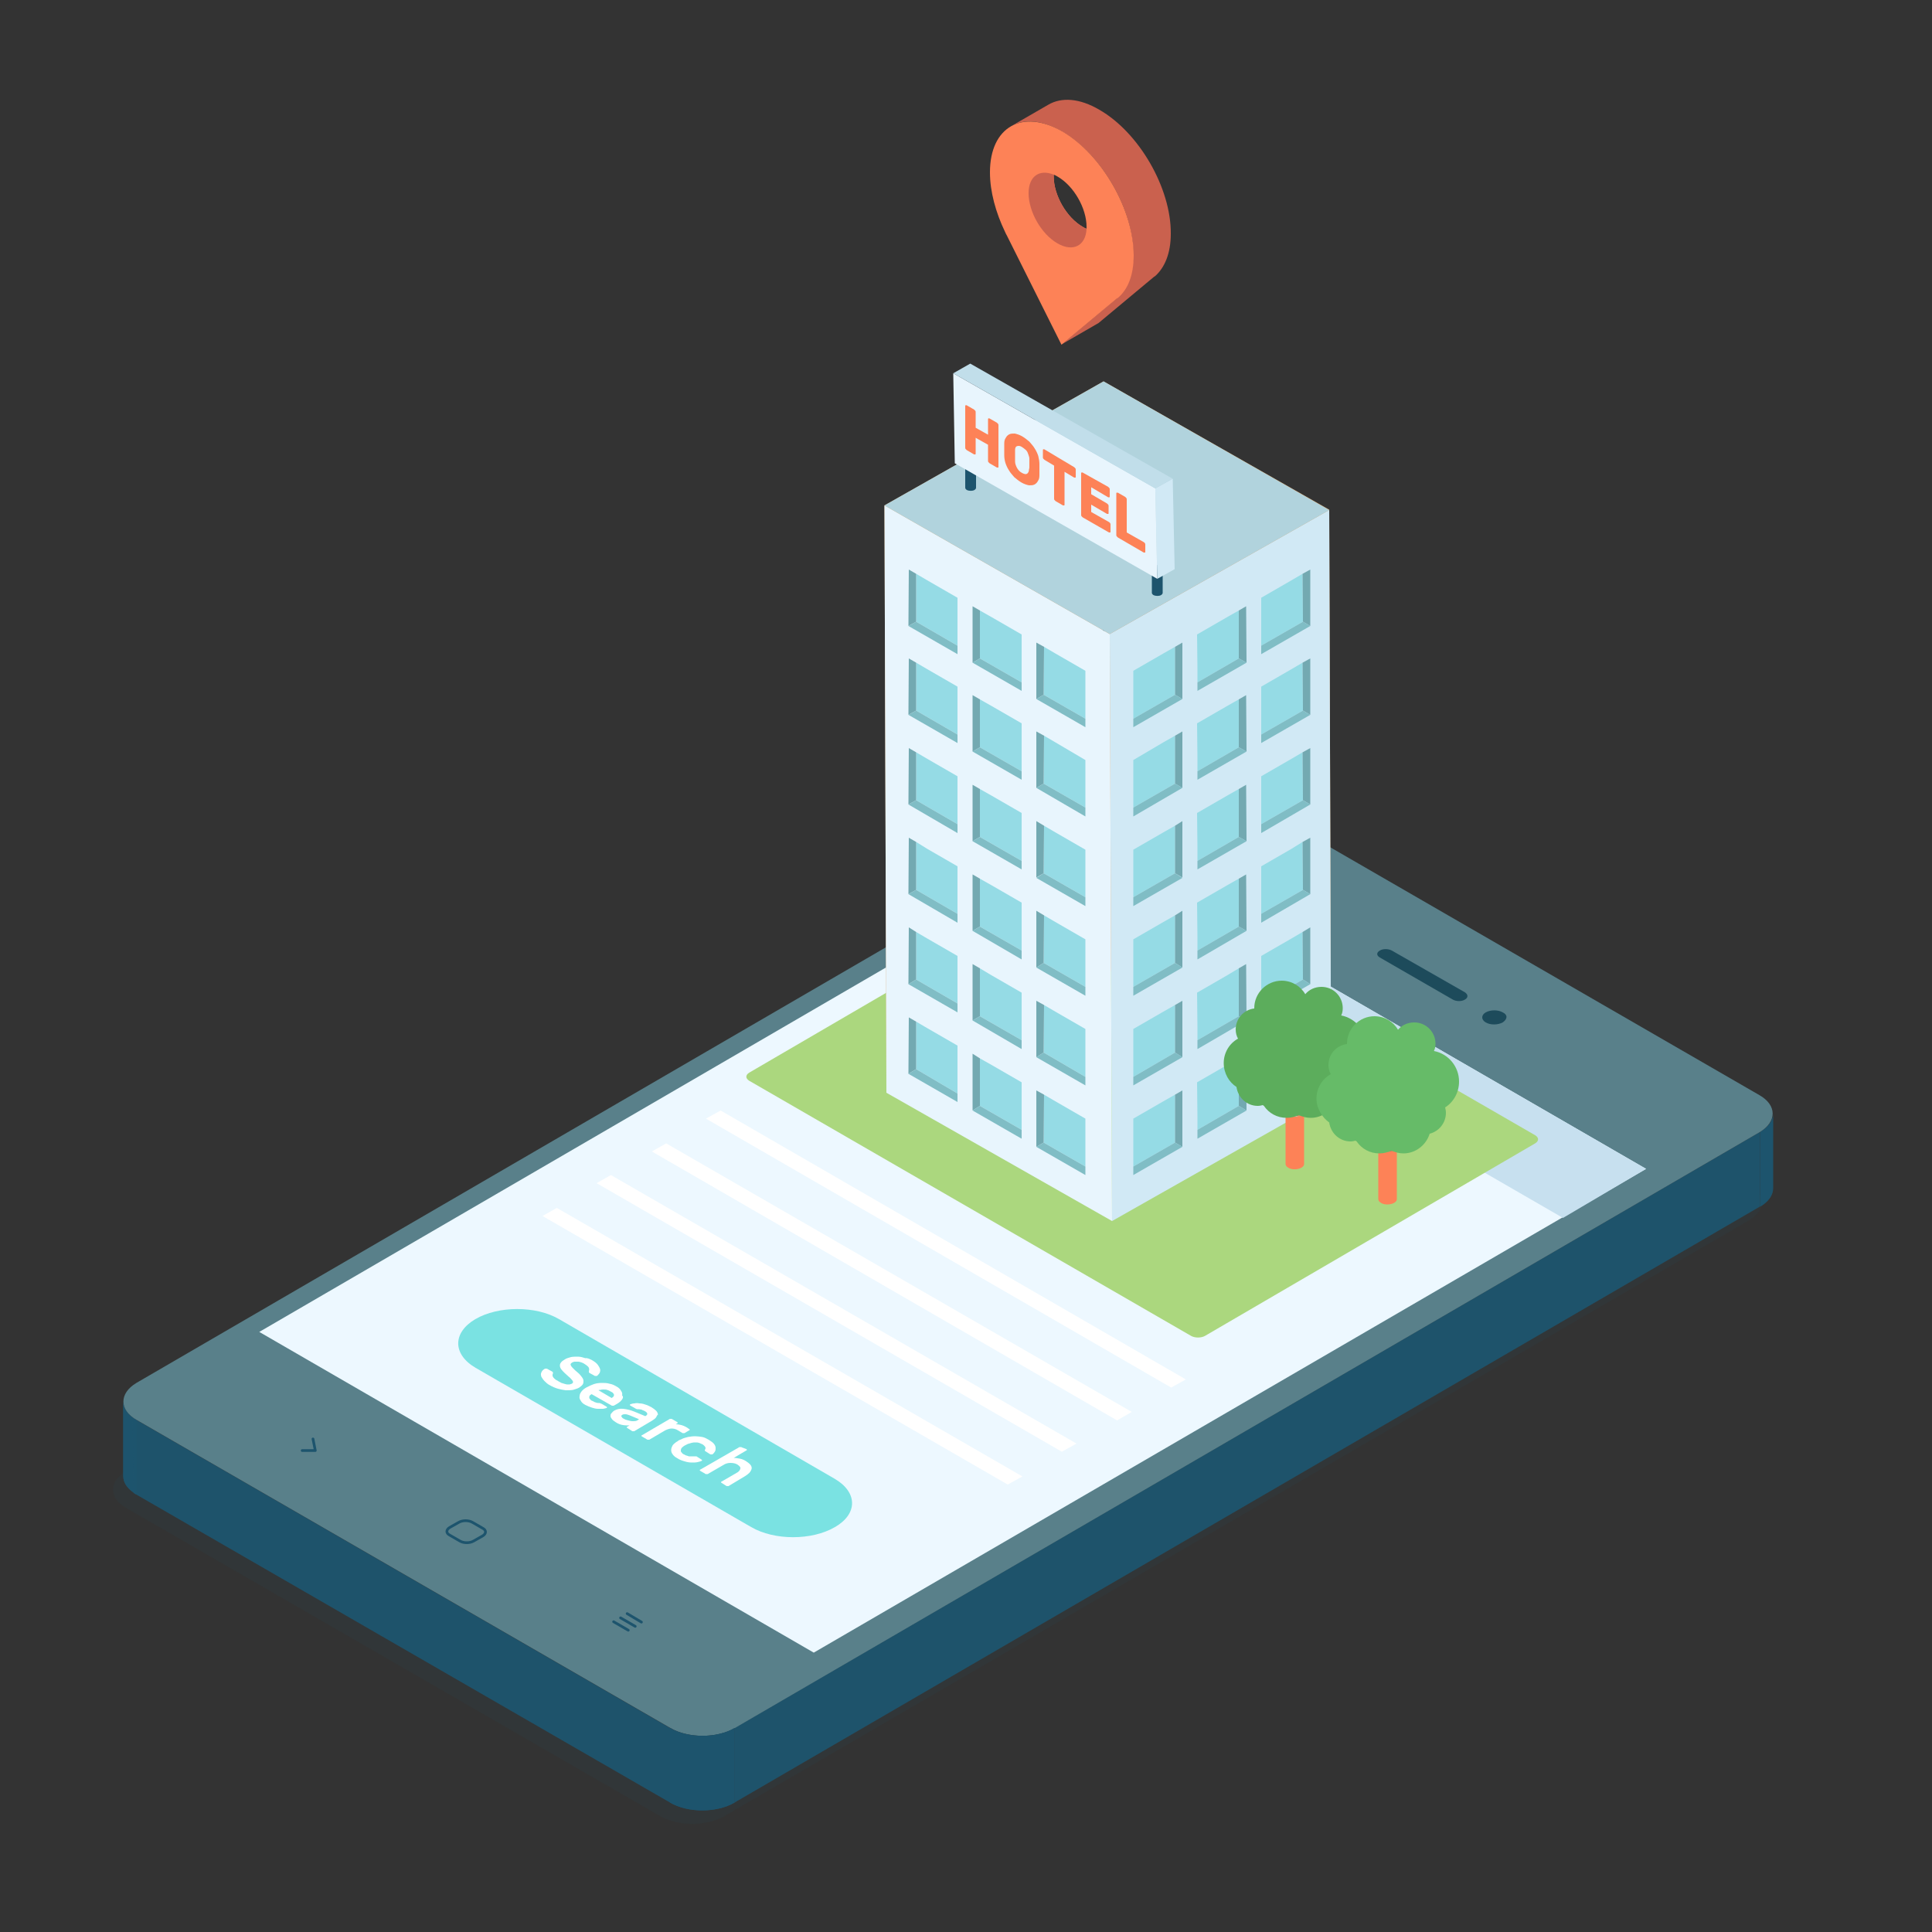 <svg xmlns="http://www.w3.org/2000/svg" xmlns:xlink="http://www.w3.org/1999/xlink" id="Layer_1" x="0px" y="0px" viewBox="0 0 500 500" style="enable-background:new 0 0 500 500;" xml:space="preserve"><rect x="0" y="0" width="500" height="500" fill="#333333" stroke="none"/><style type="text/css">	.st0{enable-background:new    ;}	.st1{opacity:0.11;}	.st2{opacity:0.961;fill:#1D4B5B;enable-background:new    ;}	.st3{opacity:0.961;clip-path:url(#SVGID_1_);enable-background:new    ;}	.st4{fill:#1D546D;}	.st5{opacity:0.961;clip-path:url(#SVGID_2_);enable-background:new    ;}	.st6{opacity:0.961;enable-background:new    ;}	.st7{opacity:0.961;fill:#5B838E;enable-background:new    ;}	.st8{opacity:0.961;clip-path:url(#SVGID_3_);enable-background:new    ;}	.st9{fill:#EDF8FF;}	.st10{fill:#1D4B5B;}	.st11{fill:none;stroke:#1D546D;stroke-width:0.7;stroke-miterlimit:10;}	.st12{fill:none;stroke:#1D546D;stroke-width:0.7;stroke-linecap:round;stroke-miterlimit:10;}	.st13{fill:none;stroke:#1D546D;stroke-width:0.7;stroke-linecap:round;stroke-linejoin:round;stroke-miterlimit:10;}	.st14{fill:#C7E0EF;}	.st15{fill:#FFFFFF;}	.st16{fill:#ABD77E;}	.st17{fill:#DBA76E;}	.st18{fill:#D1E9F5;}	.st19{fill:#E8F5FD;}	.st20{fill:#B1D3DD;}	.st21{fill:#95DBE5;}	.st22{fill:#73A9B1;}	.st23{fill:#80BDC5;}	.st24{fill:#C1DEEA;}	.st25{fill:#FD8257;}	.st26{fill:#D36C5E;}	.st27{fill:#5CAD5C;}	.st28{fill:#66BB68;}	.st29{fill:#CA614E;}	.st30{fill:#7AE2E2;}</style><g>	<g>		<g>			<g>				<g>					<g class="st0">						<g class="st1">							<path class="st2" d="M314.6,226.5c-4.6-2.7-12.1-2.7-16.7,0L32.6,380.7c-4.5,2.7-4.5,7,0.1,9.6L170.8,470        c4.6,2.7,12.1,2.7,16.7,0l265.2-154.2c4.5-2.7,4.5-7-0.1-9.6L314.6,226.5z"></path>						</g>						<g class="st0">							<g>								<defs>									<path id="SVGID_7_" d="M458.9,307.5v-19.3c0,1.8-1.2,3.4-3.4,4.8v19.3C457.7,311,458.9,309.3,458.9,307.5z"></path>								</defs>								<use xlink:href="#SVGID_7_" style="overflow:visible;fill:#1D546D;"></use>								<clipPath id="SVGID_1_">									<use xlink:href="#SVGID_7_" style="overflow:visible;"></use>								</clipPath>								<g class="st3">									<path class="st4" d="M455.4,293v19.3c0.2-0.1,0.3-0.2,0.5-0.3v-19.3C455.8,292.8,455.6,292.9,455.4,293"></path>									<path class="st4" d="M455.9,292.7V312c2-1.3,2.9-2.8,2.9-4.5v-19.3C458.9,289.9,457.9,291.4,455.9,292.7"></path>								</g>							</g>						</g>						<g class="st0">							<g>								<defs>									<path id="SVGID_9_" d="M31.9,362.7V382c0,1.8,1.2,3.5,3.4,4.8v-19.3C33.1,366.2,31.9,364.5,31.9,362.7z"></path>								</defs>								<use xlink:href="#SVGID_9_" style="overflow:visible;fill:#1D546D;"></use>								<clipPath id="SVGID_2_">									<use xlink:href="#SVGID_9_" style="overflow:visible;"></use>								</clipPath>								<g class="st5">									<path class="st4" d="M31.9,362.7V382c0,1.2,0.5,2.4,1.6,3.3V366C32.4,365.1,31.9,363.9,31.9,362.7"></path>									<path class="st4" d="M33.5,366v19.3c0.5,0.5,1.2,1,2,1.5v-19.3C34.6,367.1,34,366.6,33.5,366"></path>								</g>							</g>						</g>						<g class="st6">							<polygon class="st4" points="190.1,447.2 190.1,466.5 455.4,312.3 455.4,293        "></polygon>						</g>						<g class="st6">							<polygon class="st4" points="34.3,366.9 34.6,386.4 173.4,466.5 173.4,447.2        "></polygon>						</g>						<g>							<path class="st7" d="M317.3,203.7c-4.6-2.7-12.1-2.7-16.7,0L35.3,357.9c-4.5,2.7-4.5,7,0.1,9.6l138.1,79.7        c4.6,2.7,12.1,2.7,16.7,0L455.4,293c4.5-2.7,4.5-7-0.1-9.6L317.3,203.7z"></path>						</g>						<g class="st0">							<g>								<defs>									<path id="SVGID_11_" d="M173.4,447.2v19.3c4.6,2.7,12.1,2.7,16.7,0v-19.3C185.5,449.9,178.1,449.9,173.4,447.2z"></path>								</defs>								<use xlink:href="#SVGID_11_" style="overflow:visible;fill:#1D546D;"></use>								<clipPath id="SVGID_3_">									<use xlink:href="#SVGID_11_" style="overflow:visible;"></use>								</clipPath>								<g class="st8">									<path class="st4" d="M173.4,447.2v19.3c0.2,0.1,0.4,0.2,0.6,0.3v-19.3C173.8,447.4,173.6,447.3,173.4,447.2"></path>									<path class="st4" d="M174,447.6v19.3c3.7,1.9,9.1,2.2,13.5,0.8v-19.3C183.3,449.8,177.9,449.5,174,447.6"></path>									<path class="st4" d="M187.5,448.4v19.3c1-0.3,1.9-0.7,2.7-1.2v-19.3C189.4,447.7,188.5,448.1,187.5,448.4"></path>								</g>							</g>						</g>					</g>				</g>			</g>		</g>		<g>			<polygon class="st9" points="282.4,219.5 67.1,344.7 210.6,427.7 426,302.5    "></polygon>		</g>		<path class="st10" d="M388.9,262c-1.2-0.7-3.1-0.7-4.4,0c-1.2,0.7-1.2,1.9,0,2.6c1.2,0.7,3.1,0.7,4.4,0   C390.2,263.7,390.2,262.6,388.9,262z"></path>		<path class="st10" d="M360.2,246c-0.9-0.5-2.3-0.5-3.1,0c-0.9,0.5-0.9,1.3,0,1.8l18.9,10.9c0.9,0.5,2.3,0.5,3.1,0   c0.9-0.5,0.9-1.3,0-1.9L360.2,246z"></path>		<path class="st11" d="M122.3,394c-1-0.6-2.6-0.6-3.6,0l-2.3,1.3c-1,0.6-1,1.5,0,2l2.6,1.5c1,0.6,2.6,0.6,3.6,0l2.3-1.3   c1-0.6,1-1.5,0-2L122.3,394z"></path>		<g>			<line class="st12" x1="166" y1="419.8" x2="162.3" y2="417.6"></line>			<line class="st12" x1="164.4" y1="420.9" x2="160.6" y2="418.7"></line>			<line class="st12" x1="162.6" y1="421.9" x2="158.8" y2="419.7"></line>		</g>		<polyline class="st13" points="81,372.4 81.6,375.4 78.2,375.4   "></polyline>	</g>	<polygon class="st14" points="404.5,315.2 426,302.5 282.4,219.5 261,232.3  "></polygon>	<g>		<polygon class="st15" points="186.5,287.4 182.7,289.5 303.1,359.1 306.9,357   "></polygon>	</g>	<g>		<polygon class="st15" points="172.4,295.9 168.7,298 289.1,367.6 292.9,365.4   "></polygon>	</g>	<g>		<polygon class="st15" points="158.1,304.1 154.4,306.2 274.8,375.7 278.6,373.6   "></polygon>	</g>	<g>		<polygon class="st15" points="144.1,312.6 140.4,314.7 260.8,384.2 264.6,382.1   "></polygon>	</g>	<g>		<g>			<path class="st16" d="M397.3,293.8c1,0.6,1,1.5,0,2.1l-85.4,49.8c-1,0.6-2.7,0.6-3.7,0l-114.3-66c-1-0.6-1-1.5,0-2.1l85.4-49.8    c1-0.6,2.7-0.6,3.7,0L397.3,293.8z"></path>		</g>	</g>	<g>		<g class="st0">			<g>				<polygon class="st17" points="344.5,283.9 286.2,250.6 285.6,98.7 344,131.9     "></polygon>			</g>			<g>				<polygon class="st17" points="229.4,282.8 285.1,250.6 285.6,98.7 228.9,130.8     "></polygon>			</g>			<g>				<polygon class="st18" points="344,132 344.5,283.9 287.8,316 287.2,164.1     "></polygon>			</g>			<g>				<polygon class="st19" points="287.8,316 229.4,282.8 228.9,130.8 287.2,164.1     "></polygon>			</g>			<g>				<polygon class="st20" points="287.2,164.1 228.9,130.8 285.6,98.7 344,132     "></polygon>			</g>			<g>				<g class="st0">					<polygon class="st21" points="240,173.2 237.1,171.5 237.1,183.9 247.8,190.1 247.8,186.7 247.8,177.7      "></polygon>					<g>						<polygon class="st22" points="235.2,170.4 237.1,171.5 237.1,183.9 235.1,185       "></polygon>					</g>					<g>						<polygon class="st23" points="235.1,185 237.1,183.9 247.8,190.1 247.8,192.3       "></polygon>					</g>				</g>			</g>			<g>				<g class="st0">					<polygon class="st21" points="256.6,182.7 253.6,181 253.6,193.4 264.4,199.6 264.4,196.2 264.4,187.2      "></polygon>					<g>						<polygon class="st22" points="251.7,179.9 253.6,181 253.6,193.4 251.7,194.5       "></polygon>					</g>					<g>						<polygon class="st23" points="251.7,194.5 253.6,193.4 264.4,199.6 264.4,201.8       "></polygon>					</g>				</g>			</g>			<g>				<g class="st0">					<polygon class="st21" points="273.1,192.1 270.2,190.4 270.1,202.8 280.9,209 280.9,205.6 280.9,196.7      "></polygon>					<g>						<polygon class="st22" points="268.2,189.3 270.2,190.4 270.1,202.8 268.2,203.9       "></polygon>					</g>					<g>						<polygon class="st23" points="268.2,203.9 270.1,202.8 280.9,209 280.9,211.3       "></polygon>					</g>				</g>			</g>			<g>				<g class="st0">					<polygon class="st21" points="240,196.4 237.1,194.7 237.1,207.1 247.8,213.3 247.8,209.9 247.8,200.9      "></polygon>					<g>						<polygon class="st22" points="235.2,193.6 237.1,194.7 237.1,207.1 235.1,208.2       "></polygon>					</g>					<g>						<polygon class="st23" points="235.1,208.2 237.1,207.1 247.8,213.3 247.8,215.6       "></polygon>					</g>				</g>			</g>			<g>				<g class="st0">					<polygon class="st21" points="256.6,205.9 253.6,204.2 253.6,216.6 264.4,222.8 264.4,219.4 264.4,210.4      "></polygon>					<g>						<polygon class="st22" points="251.7,203.1 253.6,204.2 253.6,216.6 251.7,217.7       "></polygon>					</g>					<g>						<polygon class="st23" points="251.7,217.7 253.6,216.6 264.4,222.8 264.4,225       "></polygon>					</g>				</g>			</g>			<g>				<g class="st0">					<polygon class="st21" points="273.1,215.4 270.2,213.7 270.1,226 280.9,232.2 280.9,228.9 280.9,219.9      "></polygon>					<g>						<polygon class="st22" points="268.2,212.5 270.2,213.7 270.1,226 268.2,227.1       "></polygon>					</g>					<g>						<polygon class="st23" points="268.2,227.2 270.1,226 280.9,232.2 280.9,234.5       "></polygon>					</g>				</g>			</g>			<g>				<g class="st0">					<polygon class="st21" points="240,219.7 237.1,217.9 237.1,230.3 247.8,236.5 247.8,233.2 247.8,224.2      "></polygon>					<g>						<polygon class="st22" points="235.2,216.8 237.1,217.9 237.1,230.3 235.1,231.4       "></polygon>					</g>					<g>						<polygon class="st23" points="235.1,231.4 237.1,230.3 247.8,236.5 247.8,238.8       "></polygon>					</g>				</g>			</g>			<g>				<g class="st0">					<polygon class="st21" points="256.6,229.1 253.6,227.4 253.6,239.8 264.4,246 264.4,242.6 264.4,233.6      "></polygon>					<g>						<polygon class="st22" points="251.7,226.3 253.6,227.4 253.6,239.8 251.7,240.9       "></polygon>					</g>					<g>						<polygon class="st23" points="251.7,240.9 253.6,239.8 264.4,246 264.4,248.3       "></polygon>					</g>				</g>			</g>			<g>				<g class="st0">					<polygon class="st21" points="273.1,238.6 270.2,236.9 270.1,249.2 280.9,255.4 280.9,252.1 280.9,243.1      "></polygon>					<g>						<polygon class="st22" points="268.2,235.7 270.2,236.9 270.1,249.2 268.2,250.4       "></polygon>					</g>					<g>						<polygon class="st23" points="268.2,250.4 270.1,249.2 280.9,255.4 280.9,257.7       "></polygon>					</g>				</g>			</g>			<g>				<g class="st0">					<polygon class="st21" points="240,242.9 237.1,241.2 237.1,253.5 247.8,259.7 247.8,256.4 247.8,247.4      "></polygon>					<g>						<polygon class="st22" points="235.2,240 237.1,241.2 237.1,253.5 235.1,254.7       "></polygon>					</g>					<g>						<polygon class="st23" points="235.1,254.7 237.1,253.5 247.8,259.7 247.8,262       "></polygon>					</g>				</g>			</g>			<g>				<g class="st0">					<polygon class="st21" points="256.6,252.4 253.6,250.6 253.6,263 264.4,269.2 264.4,265.9 264.4,256.9      "></polygon>					<g>						<polygon class="st22" points="251.7,249.5 253.6,250.6 253.6,263 251.7,264.1       "></polygon>					</g>					<g>						<polygon class="st23" points="251.7,264.1 253.6,263 264.4,269.2 264.4,271.5       "></polygon>					</g>				</g>			</g>			<g>				<g class="st0">					<polygon class="st21" points="273.1,261.8 270.2,260.1 270.1,272.4 280.9,278.7 280.9,275.3 280.9,266.3      "></polygon>					<g>						<polygon class="st22" points="268.2,259 270.2,260.1 270.1,272.4 268.2,273.6       "></polygon>					</g>					<g>						<polygon class="st23" points="268.2,273.6 270.1,272.4 280.9,278.7 280.9,280.9       "></polygon>					</g>				</g>			</g>			<g>				<g class="st0">					<polygon class="st21" points="240,266.1 237.1,264.4 237.1,276.7 247.8,283 247.8,279.6 247.8,270.6      "></polygon>					<g>						<polygon class="st22" points="235.2,263.3 237.1,264.4 237.1,276.7 235.1,277.9       "></polygon>					</g>					<g>						<polygon class="st23" points="235.1,277.9 237.1,276.7 247.8,283 247.8,285.2       "></polygon>					</g>				</g>			</g>			<g>				<g class="st0">					<polygon class="st21" points="256.6,275.6 253.6,273.9 253.6,286.2 264.4,292.4 264.4,289.1 264.4,280.1      "></polygon>					<g>						<polygon class="st22" points="251.7,272.7 253.6,273.9 253.6,286.2 251.7,287.4       "></polygon>					</g>					<g>						<polygon class="st23" points="251.7,287.4 253.6,286.2 264.4,292.4 264.4,294.7       "></polygon>					</g>				</g>			</g>			<g>				<g class="st0">					<polygon class="st21" points="273.1,285 270.2,283.3 270.1,295.7 280.9,301.9 280.9,298.5 280.9,289.5      "></polygon>					<g>						<polygon class="st22" points="268.2,282.2 270.2,283.3 270.1,295.7 268.2,296.8       "></polygon>					</g>					<g>						<polygon class="st23" points="268.2,296.8 270.1,295.7 280.9,301.9 280.9,304.1       "></polygon>					</g>				</g>			</g>			<g>				<g class="st0">					<polygon class="st21" points="334.2,173.2 337.1,171.5 337.2,183.9 326.4,190.1 326.4,186.7 326.4,177.7      "></polygon>					<g>						<polygon class="st22" points="339.1,170.4 337.1,171.5 337.2,183.9 339.1,185       "></polygon>					</g>					<g>						<polygon class="st23" points="339.1,185 337.2,183.9 326.4,190.1 326.4,192.3       "></polygon>					</g>				</g>			</g>			<g>				<g class="st0">					<polygon class="st21" points="317.6,182.7 320.6,181 320.6,193.4 309.9,199.6 309.9,196.2 309.8,187.2      "></polygon>					<g>						<polygon class="st22" points="322.5,179.9 320.6,181 320.6,193.4 322.6,194.5       "></polygon>					</g>					<g>						<polygon class="st23" points="322.6,194.5 320.6,193.4 309.9,199.6 309.9,201.8       "></polygon>					</g>				</g>			</g>			<g>				<g class="st0">					<polygon class="st21" points="301.1,192.1 304.1,190.4 304.1,202.8 293.3,209 293.3,205.6 293.3,196.7      "></polygon>					<g>						<polygon class="st22" points="306,189.3 304.1,190.4 304.1,202.8 306,203.9       "></polygon>					</g>					<g>						<polygon class="st23" points="306,203.9 304.1,202.8 293.3,209 293.3,211.3       "></polygon>					</g>				</g>			</g>			<g>				<g class="st0">					<polygon class="st21" points="240,150.2 237.1,148.5 237.1,160.9 247.8,167.1 247.8,163.7 247.8,154.7      "></polygon>					<g>						<polygon class="st22" points="235.2,147.4 237.1,148.5 237.1,160.9 235.1,162       "></polygon>					</g>					<g>						<polygon class="st23" points="235.1,162 237.1,160.9 247.8,167.1 247.8,169.3       "></polygon>					</g>				</g>			</g>			<g>				<g class="st0">					<polygon class="st21" points="256.6,159.7 253.6,158 253.6,170.4 264.4,176.6 264.4,173.2 264.4,164.2      "></polygon>					<g>						<polygon class="st22" points="251.7,156.9 253.6,158 253.6,170.4 251.7,171.5       "></polygon>					</g>					<g>						<polygon class="st23" points="251.7,171.5 253.6,170.4 264.4,176.6 264.4,178.8       "></polygon>					</g>				</g>			</g>			<g>				<g class="st0">					<polygon class="st21" points="273.1,169.1 270.2,167.4 270.1,179.8 280.9,186 280.9,182.6 280.9,173.6      "></polygon>					<g>						<polygon class="st22" points="268.2,166.3 270.2,167.4 270.1,179.8 268.2,180.9       "></polygon>					</g>					<g>						<polygon class="st23" points="268.2,180.9 270.1,179.8 280.9,186 280.9,188.2       "></polygon>					</g>				</g>			</g>			<g>				<g class="st0">					<polygon class="st21" points="334.2,150.2 337.1,148.5 337.2,160.9 326.4,167.1 326.4,163.7 326.4,154.7      "></polygon>					<g>						<polygon class="st22" points="339.1,147.4 337.1,148.5 337.2,160.9 339.1,162       "></polygon>					</g>					<g>						<polygon class="st23" points="339.1,162 337.2,160.9 326.4,167.1 326.4,169.3       "></polygon>					</g>				</g>			</g>			<g>				<g class="st0">					<polygon class="st21" points="317.6,159.7 320.6,158 320.6,170.4 309.9,176.6 309.9,173.2 309.8,164.2      "></polygon>					<g>						<polygon class="st22" points="322.5,156.9 320.6,158 320.6,170.4 322.6,171.5       "></polygon>					</g>					<g>						<polygon class="st23" points="322.6,171.5 320.6,170.4 309.9,176.6 309.9,178.8       "></polygon>					</g>				</g>			</g>			<g>				<g class="st0">					<polygon class="st21" points="301.1,169.1 304.1,167.4 304.1,179.8 293.3,186 293.3,182.6 293.3,173.6      "></polygon>					<g>						<polygon class="st22" points="306,166.3 304.1,167.4 304.1,179.8 306,180.9       "></polygon>					</g>					<g>						<polygon class="st23" points="306,180.9 304.1,179.8 293.3,186 293.3,188.2       "></polygon>					</g>				</g>			</g>			<g>				<g class="st0">					<polygon class="st21" points="334.2,196.4 337.1,194.7 337.2,207.1 326.4,213.3 326.4,209.9 326.4,200.9      "></polygon>					<g>						<polygon class="st22" points="339.1,193.6 337.1,194.7 337.2,207.1 339.1,208.2       "></polygon>					</g>					<g>						<polygon class="st23" points="339.1,208.2 337.2,207.1 326.4,213.3 326.4,215.6       "></polygon>					</g>				</g>			</g>			<g>				<g class="st0">					<polygon class="st21" points="317.6,205.9 320.6,204.2 320.6,216.6 309.9,222.8 309.9,219.4 309.8,210.4      "></polygon>					<g>						<polygon class="st22" points="322.5,203.1 320.6,204.2 320.6,216.6 322.6,217.7       "></polygon>					</g>					<g>						<polygon class="st23" points="322.6,217.7 320.6,216.6 309.9,222.8 309.9,225       "></polygon>					</g>				</g>			</g>			<g>				<g class="st0">					<polygon class="st21" points="301.1,215.4 304.1,213.7 304.1,226 293.3,232.2 293.3,228.9 293.3,219.9      "></polygon>					<g>						<polygon class="st22" points="306,212.5 304.1,213.7 304.1,226 306,227.1       "></polygon>					</g>					<g>						<polygon class="st23" points="306,227.2 304.1,226 293.3,232.2 293.3,234.5       "></polygon>					</g>				</g>			</g>			<g>				<g class="st0">					<polygon class="st21" points="334.2,219.7 337.1,217.9 337.2,230.3 326.4,236.5 326.4,233.2 326.4,224.2      "></polygon>					<g>						<polygon class="st22" points="339.1,216.8 337.1,217.9 337.2,230.3 339.1,231.4       "></polygon>					</g>					<g>						<polygon class="st23" points="339.1,231.4 337.2,230.3 326.4,236.5 326.4,238.8       "></polygon>					</g>				</g>			</g>			<g>				<g class="st0">					<polygon class="st21" points="317.6,229.1 320.6,227.4 320.6,239.8 309.9,246 309.9,242.6 309.8,233.6      "></polygon>					<g>						<polygon class="st22" points="322.5,226.3 320.6,227.4 320.6,239.8 322.6,240.9       "></polygon>					</g>					<g>						<polygon class="st23" points="322.6,240.9 320.6,239.8 309.9,246 309.9,248.3       "></polygon>					</g>				</g>			</g>			<g>				<g class="st0">					<polygon class="st21" points="301.1,238.6 304.1,236.9 304.1,249.2 293.3,255.4 293.3,252.1 293.3,243.1      "></polygon>					<g>						<polygon class="st22" points="306,235.7 304.1,236.9 304.1,249.2 306,250.4       "></polygon>					</g>					<g>						<polygon class="st23" points="306,250.4 304.1,249.2 293.3,255.4 293.3,257.7       "></polygon>					</g>				</g>			</g>			<g>				<g class="st0">					<polygon class="st21" points="334.2,242.9 337.1,241.2 337.2,253.5 326.4,259.7 326.4,256.4 326.4,247.4      "></polygon>					<g>						<polygon class="st22" points="339.1,240 337.1,241.2 337.2,253.5 339.1,254.7       "></polygon>					</g>					<g>						<polygon class="st23" points="339.1,254.7 337.2,253.5 326.4,259.7 326.4,262       "></polygon>					</g>				</g>			</g>			<g>				<g class="st0">					<polygon class="st21" points="317.6,252.4 320.6,250.6 320.6,263 309.9,269.2 309.9,265.9 309.8,256.9      "></polygon>					<g>						<polygon class="st22" points="322.5,249.5 320.6,250.6 320.6,263 322.6,264.1       "></polygon>					</g>					<g>						<polygon class="st23" points="322.6,264.1 320.6,263 309.9,269.2 309.9,271.5       "></polygon>					</g>				</g>			</g>			<g>				<g class="st0">					<polygon class="st21" points="301.1,261.8 304.1,260.1 304.1,272.4 293.3,278.7 293.3,275.3 293.3,266.3      "></polygon>					<g>						<polygon class="st22" points="306,259 304.1,260.1 304.1,272.4 306,273.6       "></polygon>					</g>					<g>						<polygon class="st23" points="306,273.6 304.1,272.4 293.3,278.7 293.3,280.9       "></polygon>					</g>				</g>			</g>			<g>				<g class="st0">					<polygon class="st21" points="334.2,266.1 337.1,264.4 337.2,276.7 326.4,283 326.4,279.6 326.4,270.6      "></polygon>					<g>						<polygon class="st22" points="339.1,263.3 337.1,264.4 337.2,276.7 339.1,277.9       "></polygon>					</g>					<g>						<polygon class="st23" points="339.1,277.9 337.2,276.7 326.4,283 326.4,285.2       "></polygon>					</g>				</g>			</g>			<g>				<g class="st0">					<polygon class="st21" points="317.6,275.6 320.6,273.9 320.6,286.2 309.9,292.4 309.9,289.1 309.8,280.1      "></polygon>					<g>						<polygon class="st22" points="322.5,272.7 320.6,273.9 320.6,286.2 322.6,287.4       "></polygon>					</g>					<g>						<polygon class="st23" points="322.6,287.4 320.6,286.2 309.9,292.4 309.9,294.7       "></polygon>					</g>				</g>			</g>			<g>				<g class="st0">					<polygon class="st21" points="301.1,285 304.1,283.3 304.1,295.7 293.3,301.9 293.3,298.5 293.3,289.5      "></polygon>					<g>						<polygon class="st22" points="306,282.2 304.1,283.3 304.1,295.7 306,296.8       "></polygon>					</g>					<g>						<polygon class="st23" points="306,296.8 304.1,295.7 293.3,301.9 293.3,304.1       "></polygon>					</g>				</g>			</g>		</g>		<g>			<path class="st4" d="M249.8,118.2c0,0.2,0.1,0.4,0.4,0.6c0.6,0.3,1.4,0.3,2,0c0.3-0.2,0.4-0.4,0.4-0.6l0,8c0,0.2-0.1,0.4-0.4,0.6    c-0.5,0.3-1.4,0.3-2,0c-0.3-0.2-0.4-0.4-0.4-0.6L249.8,118.2z"></path>			<path class="st4" d="M298.1,145.4c0,0.2,0.1,0.4,0.4,0.6c0.6,0.3,1.4,0.3,2,0c0.3-0.2,0.4-0.4,0.4-0.6l0,8c0,0.2-0.1,0.4-0.4,0.6    c-0.5,0.3-1.4,0.3-2,0c-0.3-0.2-0.4-0.4-0.4-0.6L298.1,145.4z"></path>			<g>				<polygon class="st18" points="303.5,123.9 304,147.3 299.5,149.8 299,126.4     "></polygon>			</g>			<g>				<polygon class="st19" points="299.5,149.8 247.1,119.9 246.7,96.6 299,126.4     "></polygon>			</g>			<g>				<polygon class="st24" points="299,126.4 246.7,96.6 251.1,94.1 303.5,123.9     "></polygon>			</g>			<g>				<g class="st0">					<g>						<path class="st25" d="M258,109.4c0.1,0.1,0.2,0.2,0.3,0.3c0.1,0.1,0.1,0.3,0.1,0.4l0,10.7c0,0.1,0,0.2-0.1,0.2       c-0.1,0-0.2,0-0.3,0l-1.9-1.1c-0.1-0.1-0.2-0.2-0.3-0.3c-0.1-0.1-0.1-0.3-0.1-0.4l0-4.1l-3.2-1.8l0,4.1c0,0.1,0,0.2-0.1,0.2       c-0.1,0-0.2,0-0.3,0l-1.9-1.1c-0.1-0.1-0.2-0.2-0.3-0.3c-0.1-0.1-0.1-0.3-0.1-0.4l0-10.7c0-0.1,0-0.2,0.1-0.2       c0.1-0.1,0.2,0,0.3,0l1.9,1.1c0.1,0.1,0.2,0.2,0.3,0.3c0.1,0.1,0.1,0.3,0.1,0.4l0,4l3.2,1.8l0-4c0-0.1,0-0.2,0.1-0.2       c0.1-0.1,0.2,0,0.3,0L258,109.4z"></path>					</g>				</g>				<g class="st0">					<g>						<path class="st25" d="M269,120.1c0,0.5,0,1,0,1.5c0,0.5,0,1,0,1.4c0,0.6-0.1,1.1-0.4,1.5c-0.2,0.4-0.5,0.7-0.9,0.9       c-0.4,0.2-0.8,0.2-1.4,0.2c-0.5-0.1-1.2-0.3-1.9-0.7c-0.7-0.4-1.3-0.9-1.9-1.4c-0.5-0.6-1-1.1-1.4-1.8       c-0.4-0.6-0.7-1.3-0.9-1.9c-0.2-0.7-0.3-1.3-0.3-2c0-0.5,0-1,0-1.5c0-0.5,0-1,0-1.5c0-0.6,0.1-1.1,0.4-1.5       c0.2-0.4,0.5-0.7,0.9-0.9c0.4-0.2,0.8-0.2,1.4-0.2c0.5,0.1,1.2,0.3,1.9,0.7c0.7,0.4,1.3,0.9,1.9,1.4c0.5,0.6,1,1.1,1.4,1.8       c0.4,0.6,0.7,1.3,0.9,1.9C268.9,118.8,269,119.5,269,120.1z M266.4,120.8c0-0.2,0-0.5,0-0.7c0-0.2,0-0.5,0-0.7       c0-0.2,0-0.5,0-0.7c0-0.3-0.1-0.6-0.2-0.9c-0.1-0.3-0.2-0.5-0.3-0.8c-0.2-0.3-0.3-0.5-0.6-0.7c-0.2-0.2-0.5-0.4-0.8-0.6       c-0.3-0.2-0.6-0.3-0.8-0.3c-0.2,0-0.4,0-0.6,0.1c-0.1,0.1-0.3,0.2-0.3,0.4c-0.1,0.2-0.1,0.4-0.1,0.7c0,0.2,0,0.4,0,0.6       c0,0.2,0,0.5,0,0.7c0,0.3,0,0.5,0,0.8c0,0.2,0,0.5,0,0.7c0,0.6,0.2,1.1,0.5,1.7c0.3,0.5,0.7,1,1.3,1.3c0.6,0.3,1,0.4,1.3,0.2       c0.3-0.2,0.5-0.6,0.5-1.1C266.4,121.2,266.4,121,266.4,120.8"></path>					</g>				</g>				<g class="st0">					<g>						<path class="st25" d="M278,120.9c0.1,0.1,0.2,0.2,0.3,0.3c0.1,0.1,0.1,0.3,0.1,0.4l0,1.8c0,0.1,0,0.2-0.1,0.2       c-0.1,0-0.2,0-0.3,0l-2.5-1.5l0,8.5c0,0.1,0,0.2-0.1,0.2c-0.1,0-0.2,0-0.3,0l-1.9-1.1c-0.1-0.1-0.2-0.2-0.3-0.3       c-0.1-0.1-0.1-0.3-0.1-0.4l0-8.5l-2.5-1.5c-0.1-0.1-0.2-0.2-0.3-0.3c-0.1-0.1-0.1-0.3-0.1-0.4l0-1.8c0-0.1,0-0.2,0.1-0.2       c0.1-0.1,0.2,0,0.3,0L278,120.9z"></path>					</g>				</g>				<g class="st0">					<g>						<path class="st25" d="M286.8,126c0.1,0.1,0.2,0.2,0.3,0.3c0.1,0.1,0.1,0.3,0.1,0.4l0,1.8c0,0.1,0,0.2-0.1,0.2       c-0.1,0-0.2,0-0.3,0l-4.4-2.6l0,1.8l4.1,2.4c0.1,0.1,0.2,0.2,0.3,0.3c0.1,0.1,0.1,0.3,0.1,0.4l0,1.8c0,0.1,0,0.2-0.1,0.2       c-0.1,0-0.2,0-0.3,0l-4.1-2.4l0,1.9l4.6,2.6c0.1,0.1,0.2,0.1,0.3,0.3c0.1,0.1,0.1,0.3,0.1,0.4l0,1.8c0,0.1,0,0.2-0.1,0.2       c-0.1,0-0.2,0-0.3,0l-6.8-3.9c-0.1-0.1-0.2-0.2-0.3-0.3c-0.1-0.1-0.1-0.3-0.1-0.4l0-10.7c0-0.1,0-0.2,0.1-0.2       c0.1-0.1,0.2,0,0.3,0L286.8,126z"></path>					</g>				</g>				<g class="st0">					<g>						<path class="st25" d="M291.2,128.6c0.1,0.1,0.2,0.2,0.3,0.3c0.1,0.1,0.1,0.3,0.1,0.4l0,8.5l4.4,2.5c0.1,0.1,0.2,0.1,0.3,0.3       c0.1,0.1,0.1,0.3,0.1,0.4l0,1.8c0,0.1,0,0.2-0.1,0.2c-0.1,0-0.2,0-0.3,0l-6.7-3.9c-0.1-0.1-0.2-0.2-0.3-0.3       c-0.1-0.1-0.1-0.3-0.1-0.4l0-10.7c0-0.1,0-0.2,0.1-0.2c0.1,0,0.2,0,0.3,0L291.2,128.6z"></path>					</g>				</g>			</g>		</g>	</g>	<g>		<g>			<g class="st0">				<path class="st25" d="M332.7,287.6c0,0.4,0.2,0.7,0.7,1c0.9,0.5,2.5,0.5,3.4,0c0.5-0.3,0.7-0.6,0.7-1l0,13.6     c0,0.4-0.2,0.7-0.7,1c-0.9,0.5-2.5,0.6-3.4,0c-0.5-0.3-0.7-0.6-0.7-1L332.7,287.6z"></path>				<g>					<path class="st26" d="M333.4,288.5c0.9,0.5,2.5,0.5,3.4,0c0.9-0.5,0.9-1.4,0-2c-0.9-0.5-2.5-0.5-3.4,0      C332.4,287.1,332.5,288,333.4,288.5z"></path>				</g>			</g>		</g>		<path class="st27" d="M316.7,275.1c0-2.7,1.5-5.1,3.7-6.3c0,0,0,0,0,0c-0.4-0.7-0.6-1.5-0.6-2.4c0-2.8,2.1-5.1,4.8-5.4   c0,0,0-0.1,0-0.1c0-3.9,3.2-7.1,7.1-7.1c2.6,0,4.9,1.4,6.1,3.5c1-1.2,2.5-1.9,4.2-1.9c3.1,0,5.5,2.5,5.5,5.5   c0,0.7-0.1,1.3-0.4,1.9c3.7,0.7,6.5,4,6.5,7.9c0,2.8-1.4,5.3-3.6,6.7c0.1,0.4,0.2,0.9,0.2,1.4c0,2.6-1.8,4.8-4.2,5.4   c-0.9,2.9-3.6,5.1-6.8,5.1c-1.1,0-2.1-0.3-3.1-0.7c-0.9,0.4-2,0.7-3.1,0.7c-2.5,0-4.6-1.2-5.9-3.1c-0.1-0.1-0.2-0.1-0.3-0.2   c-0.4,0.1-0.8,0.2-1.3,0.2c-2.8,0-5.1-2.1-5.5-4.9C318.1,280.1,316.7,277.8,316.7,275.1z"></path>	</g>	<g>		<g>			<g class="st0">				<path class="st25" d="M356.7,296.7c0,0.4,0.2,0.7,0.7,1c0.9,0.5,2.5,0.5,3.4,0c0.5-0.3,0.7-0.6,0.7-1l0,13.6     c0,0.4-0.2,0.7-0.7,1c-0.9,0.5-2.5,0.6-3.4,0c-0.5-0.3-0.7-0.6-0.7-1L356.7,296.7z"></path>				<g>					<path class="st26" d="M357.5,297.7c0.9,0.5,2.5,0.5,3.4,0c0.9-0.5,0.9-1.4,0-2c-0.9-0.5-2.5-0.5-3.4,0      C356.5,296.3,356.5,297.2,357.5,297.7z"></path>				</g>			</g>		</g>		<path class="st28" d="M340.7,284.3c0-2.7,1.5-5.1,3.7-6.3c0,0,0,0,0,0c-0.4-0.7-0.6-1.5-0.6-2.4c0-2.8,2.1-5.1,4.8-5.4   c0,0,0-0.1,0-0.1c0-3.9,3.2-7.1,7.1-7.1c2.6,0,4.9,1.4,6.1,3.5c1-1.2,2.5-1.9,4.2-1.9c3.1,0,5.5,2.5,5.5,5.5   c0,0.7-0.1,1.3-0.4,1.9c3.7,0.7,6.5,4,6.5,7.9c0,2.8-1.4,5.3-3.6,6.7c0.1,0.4,0.2,0.9,0.2,1.4c0,2.6-1.8,4.8-4.2,5.4   c-0.9,2.9-3.6,5.1-6.8,5.1c-1.1,0-2.1-0.3-3.1-0.7c-0.9,0.4-2,0.7-3.1,0.7c-2.5,0-4.6-1.2-5.9-3.1c-0.1-0.1-0.2-0.1-0.3-0.2   c-0.4,0.1-0.8,0.2-1.3,0.2c-2.8,0-5.1-2.1-5.5-4.9C342.2,289.2,340.7,286.9,340.7,284.3z"></path>	</g>	<g>		<path class="st29" d="M274.8,34c-5.2-3-9.8-3.3-13.2-1.3l9.7-5.6c3.4-2,8.1-1.7,13.2,1.3c10.3,5.9,18.6,20.3,18.5,32.1   c0,5.1-1.6,8.8-4.1,11l0,0h0l-0.2,0.1l-14.4,12l-9.7,5.6l14.4-12l2.4-3c1.2-2.1,1.9-4.9,1.9-8.2C293.4,54.3,285.1,39.9,274.8,34z"></path>		<g>			<path class="st25" d="M256.2,44.6c0,5,1.5,10.4,3.9,15.4c0.2,0.4,0.3,0.7,0.5,1l14.1,28.2l14.4-12l0.2-0.1    c2.6-2.2,4.1-5.9,4.1-11c0-11.8-8.3-26.2-18.5-32.1C264.6,28.1,256.2,32.8,256.2,44.6z M272.7,45.7c0-0.2,0-0.3,0-0.5    c0.3,0.1,0.7,0.3,1,0.5c4.2,2.4,7.5,8.2,7.5,13c0,0.2,0,0.3,0,0.5c-0.3-0.1-0.7-0.3-1-0.5C276,56.3,272.7,50.5,272.7,45.7z"></path>			<path class="st29" d="M272.7,45.2c0,0.2,0,0.3,0,0.5c0,4.8,3.3,10.6,7.5,13c0.3,0.2,0.7,0.4,1,0.5c-0.2,4.4-3.5,6.1-7.5,3.8    c-4.2-2.4-7.5-8.2-7.5-13C266.2,45.6,269,43.7,272.7,45.2z"></path>		</g>	</g>	<g>		<g>			<path class="st30" d="M216,382.7c6,3.5,6,9.1,0.1,12.5c-6,3.5-15.7,3.5-21.7,0l-71.3-41.2c-6-3.5-6-9.1-0.1-12.6    c6-3.5,15.7-3.5,21.7,0L216,382.7z"></path>		</g>		<g>			<g class="st0">				<g>					<path class="st15" d="M153.2,352c0.7,0.4,1.2,0.8,1.5,1.2c0.3,0.4,0.5,0.8,0.6,1.1c0.1,0.4,0,0.7-0.1,1      c-0.2,0.3-0.4,0.5-0.6,0.7c-0.1,0.1-0.2,0.1-0.4,0.1c-0.2,0-0.3,0-0.4-0.1l-1.1-0.6c-0.2-0.1-0.3-0.2-0.3-0.3      c0-0.1,0-0.2,0-0.3c0.1-0.2,0.1-0.5,0-0.8c-0.1-0.3-0.5-0.6-1.1-1c-0.3-0.2-0.5-0.3-0.8-0.4c-0.3-0.1-0.6-0.2-0.9-0.2      c-0.3,0-0.5,0-0.8,0c-0.3,0-0.5,0.1-0.7,0.2c-0.2,0.1-0.4,0.3-0.4,0.4c-0.1,0.1,0,0.3,0.1,0.5c0.1,0.2,0.3,0.4,0.6,0.7      c0.3,0.3,0.6,0.6,1.1,1c0.5,0.4,0.8,0.8,1.1,1.2c0.3,0.4,0.4,0.7,0.4,1c0,0.3,0,0.6-0.2,0.9c-0.2,0.3-0.5,0.5-0.9,0.8      c-0.5,0.3-1,0.4-1.6,0.6c-0.6,0.1-1.2,0.1-1.9,0.1c-0.7-0.1-1.3-0.2-2-0.4c-0.7-0.2-1.4-0.5-2.1-0.9c-0.6-0.3-1-0.7-1.4-1.1      c-0.4-0.4-0.6-0.8-0.8-1.1c-0.1-0.4-0.2-0.7,0-1.1c0.1-0.3,0.4-0.7,0.8-0.9c0.1-0.1,0.2-0.1,0.4-0.1c0.2,0,0.3,0,0.4,0.1      l1.1,0.6c0.2,0.1,0.3,0.2,0.3,0.3c0,0.1,0,0.2,0,0.3c-0.1,0.1-0.1,0.2-0.1,0.4c0,0.1,0,0.3,0.1,0.4c0.1,0.2,0.2,0.3,0.4,0.5      c0.2,0.2,0.5,0.4,0.9,0.6c0.3,0.2,0.6,0.3,0.9,0.5c0.3,0.1,0.6,0.2,1,0.3c0.3,0.1,0.6,0.1,0.9,0.1c0.3,0,0.5-0.1,0.8-0.2      c0.2-0.1,0.3-0.3,0.3-0.4c0-0.2-0.1-0.4-0.3-0.6c-0.2-0.2-0.4-0.5-0.8-0.8c-0.3-0.3-0.7-0.6-1.1-1c-0.4-0.4-0.7-0.7-0.9-1      c-0.2-0.3-0.3-0.6-0.3-0.9c0-0.3,0.1-0.6,0.3-0.8c0.2-0.3,0.5-0.5,1-0.8c0.4-0.3,1-0.4,1.6-0.6c0.6-0.1,1.2-0.1,1.8-0.1      c0.6,0,1.3,0.2,1.9,0.4C152,351.4,152.6,351.7,153.2,352z"></path>				</g>			</g>			<g class="st0">				<g>					<path class="st15" d="M160.9,362.3c-0.3,0.4-0.7,0.7-1.2,1l-0.7,0.4c-0.1,0.1-0.2,0.1-0.4,0.1c-0.2,0-0.3,0-0.4-0.1l-5.1-2.9      c-0.2,0.1-0.4,0.3-0.5,0.4c-0.1,0.2-0.1,0.3-0.1,0.5c0,0.2,0.1,0.3,0.3,0.5c0.1,0.2,0.3,0.3,0.6,0.4c0.3,0.2,0.6,0.3,0.9,0.4      c0.3,0.1,0.5,0.1,0.7,0.1c0.2,0,0.3,0,0.4,0.1c0.1,0,0.2,0.1,0.3,0.1l1.2,0.7c0.1,0.1,0.2,0.1,0.2,0.2c0,0.1-0.1,0.2-0.2,0.2      c-0.2,0.1-0.4,0.1-0.8,0.2c-0.4,0-0.8,0-1.3,0c-0.5,0-1-0.1-1.6-0.3c-0.6-0.2-1.1-0.4-1.7-0.7c-0.6-0.3-1-0.7-1.2-1.1      c-0.3-0.4-0.4-0.8-0.3-1.2c0-0.4,0.2-0.8,0.5-1.2c0.3-0.4,0.8-0.8,1.4-1.1c0.6-0.3,1.2-0.6,1.8-0.8s1.3-0.3,2-0.3      c0.7,0,1.4,0,2,0.2c0.7,0.1,1.3,0.4,1.8,0.7c0.6,0.3,1,0.7,1.2,1.1c0.3,0.4,0.4,0.8,0.3,1.2      C161.4,361.6,161.2,361.9,160.9,362.3z M154.9,359.8l3.4,2c0.1-0.1,0.3-0.2,0.4-0.3c0.1-0.1,0.2-0.3,0.2-0.4      c0-0.2,0-0.3-0.2-0.5c-0.1-0.2-0.3-0.3-0.7-0.5c-0.3-0.2-0.6-0.3-0.9-0.4c-0.3-0.1-0.6-0.1-0.9-0.1c-0.3,0-0.5,0-0.8,0.1      C155.2,359.7,155,359.7,154.9,359.8"></path>				</g>			</g>			<g class="st0">				<g>					<path class="st15" d="M169.8,366.8c-0.2,0.3-0.6,0.6-1.1,0.9l-4.4,2.6c-0.1,0.1-0.2,0.1-0.4,0.1c-0.2,0-0.3,0-0.4-0.1l-1.1-0.7      c-0.1-0.1-0.2-0.1-0.2-0.2c0-0.1,0.1-0.2,0.2-0.2l0.5-0.3c-0.5,0-1.1,0-1.7-0.1c-0.6-0.1-1.2-0.3-1.8-0.7      c-0.4-0.3-0.8-0.5-1-0.8c-0.2-0.3-0.4-0.5-0.4-0.8c0-0.3,0-0.5,0.2-0.7c0.2-0.2,0.4-0.5,0.7-0.7c0.7-0.4,1.5-0.6,2.4-0.5      c0.9,0.1,1.8,0.3,2.8,0.7l2.9,1.2c0.4-0.2,0.6-0.5,0.5-0.7c-0.1-0.3-0.4-0.5-0.8-0.7c-0.3-0.1-0.5-0.2-0.7-0.3      c-0.2,0-0.4-0.1-0.7-0.1c-0.2,0-0.3,0-0.4,0c-0.1,0-0.2-0.1-0.3-0.1l-1.4-0.8c-0.1-0.1-0.2-0.1-0.2-0.2c0-0.1,0-0.1,0.2-0.2      c0.3-0.1,0.6-0.2,1-0.2c0.4-0.1,0.8-0.1,1.3,0c0.5,0,1,0.1,1.5,0.3c0.5,0.1,1,0.4,1.6,0.7c0.5,0.3,0.9,0.6,1.2,0.9      c0.3,0.3,0.4,0.6,0.5,1C170.1,366.1,170,366.5,169.8,366.8z M165.2,367.4l0.2-0.1l-2.4-1c-0.5-0.2-0.9-0.3-1.2-0.3      c-0.3,0-0.6,0-0.8,0.2c-0.2,0.1-0.3,0.3-0.1,0.5c0.1,0.2,0.3,0.4,0.6,0.5c0.3,0.2,0.7,0.3,1.1,0.4c0.4,0.1,0.7,0.2,1.1,0.2      c0.3,0,0.7,0,1-0.1C164.7,367.7,165,367.6,165.2,367.4"></path>				</g>			</g>			<g class="st0">				<g>					<path class="st15" d="M178.3,369.8c0.1,0.1,0.2,0.1,0.2,0.2c0,0.1-0.1,0.2-0.2,0.2l-1,0.6c-0.1,0.1-0.2,0.1-0.4,0.1      c-0.2,0-0.3,0-0.4-0.1l-1-0.6c-0.6-0.4-1.2-0.5-1.7-0.5c-0.5,0-1.1,0.2-1.7,0.5l-3.9,2.3c-0.1,0.1-0.2,0.1-0.4,0.1      c-0.2,0-0.3,0-0.4-0.1l-1.2-0.7c-0.1-0.1-0.2-0.1-0.2-0.2c0-0.1,0.1-0.2,0.2-0.2l7-4.1c0.1-0.1,0.2-0.1,0.4-0.1      c0.2,0,0.3,0,0.4,0.1l1.2,0.7c0.1,0.1,0.2,0.1,0.2,0.2c0,0.1-0.1,0.2-0.2,0.2l-0.3,0.2c0.5,0,1,0.1,1.4,0.2      c0.4,0.1,0.9,0.3,1.4,0.6L178.3,369.8z"></path>				</g>			</g>			<g class="st0">				<g>					<path class="st15" d="M183.4,372.6c0.6,0.4,1.1,0.7,1.4,1.1c0.3,0.4,0.4,0.7,0.4,1.1c0,0.3,0,0.6-0.2,0.9      c-0.2,0.3-0.3,0.4-0.5,0.6c-0.1,0.1-0.2,0.1-0.4,0.1c-0.2,0-0.3,0-0.4-0.1l-1.1-0.7c-0.1-0.1-0.2-0.1-0.2-0.2      c0-0.1,0-0.2,0.1-0.3c0-0.1,0.1-0.2,0.1-0.3c0-0.1,0-0.2-0.1-0.3c0-0.1-0.1-0.2-0.3-0.4c-0.1-0.1-0.3-0.3-0.6-0.4      c-0.2-0.1-0.5-0.2-0.7-0.3c-0.3-0.1-0.5-0.1-0.9-0.1s-0.6,0-1,0.1c-0.3,0.1-0.7,0.2-1,0.3c-0.2,0.1-0.4,0.2-0.6,0.3      c-0.2,0.1-0.4,0.2-0.5,0.3c-0.3,0.2-0.5,0.4-0.6,0.6c-0.1,0.2-0.1,0.4-0.1,0.6c0,0.2,0.1,0.3,0.3,0.5c0.1,0.2,0.3,0.3,0.5,0.4      c0.3,0.1,0.5,0.3,0.7,0.3c0.2,0.1,0.4,0.1,0.6,0.2c0.2,0,0.4,0,0.6,0c0.2,0,0.4,0,0.6,0c0.2,0,0.3,0,0.5,0c0.2,0,0.3,0,0.4,0.1      l1.1,0.7c0.1,0.1,0.2,0.1,0.2,0.2c0,0.1-0.1,0.2-0.2,0.2c-0.2,0.1-0.5,0.2-1,0.3c-0.4,0.1-0.9,0.1-1.5,0.1      c-0.6,0-1.2-0.1-1.8-0.3c-0.7-0.2-1.3-0.4-1.9-0.8c-0.6-0.3-1-0.7-1.2-1c-0.3-0.4-0.4-0.7-0.4-1.1c0-0.4,0.1-0.7,0.3-1.1      s0.6-0.7,1-1c0.2-0.1,0.4-0.2,0.6-0.4c0.2-0.1,0.4-0.2,0.7-0.3c0.5-0.3,1-0.4,1.7-0.6c0.6-0.1,1.2-0.2,1.9-0.2      c0.6,0,1.3,0.1,1.9,0.2C182.3,372,182.9,372.3,183.4,372.6z"></path>				</g>			</g>			<g class="st0">				<g>					<path class="st15" d="M193.1,375c0.1,0.1,0.2,0.1,0.2,0.2c0,0.1-0.1,0.2-0.2,0.2l-3.2,1.9c0.5,0,1,0.1,1.6,0.2      c0.5,0.1,1,0.3,1.5,0.6c0.6,0.4,1,0.7,1.3,1.1c0.2,0.3,0.3,0.7,0.2,1c-0.1,0.3-0.3,0.7-0.6,1c-0.3,0.3-0.7,0.6-1.2,0.9l-4,2.4      c-0.1,0.1-0.2,0.1-0.4,0.1s-0.3,0-0.4-0.1l-1.1-0.7c-0.1-0.1-0.2-0.1-0.2-0.2c0-0.1,0.1-0.2,0.2-0.2l3.8-2.2      c0.6-0.3,0.9-0.7,1-1.1c0.1-0.4-0.2-0.7-0.8-1.1c-0.5-0.3-1.1-0.4-1.8-0.4c-0.7,0-1.3,0.2-1.9,0.6l-3.8,2.2      c-0.1,0.1-0.2,0.1-0.4,0.1c-0.2,0-0.3,0-0.4-0.1l-1.2-0.7c-0.1-0.1-0.2-0.1-0.2-0.2c0-0.1,0.1-0.2,0.2-0.2l9.9-5.7      c0.1-0.1,0.2-0.1,0.4-0.1s0.3,0,0.4,0.1L193.1,375z"></path>				</g>			</g>		</g>	</g></g></svg>